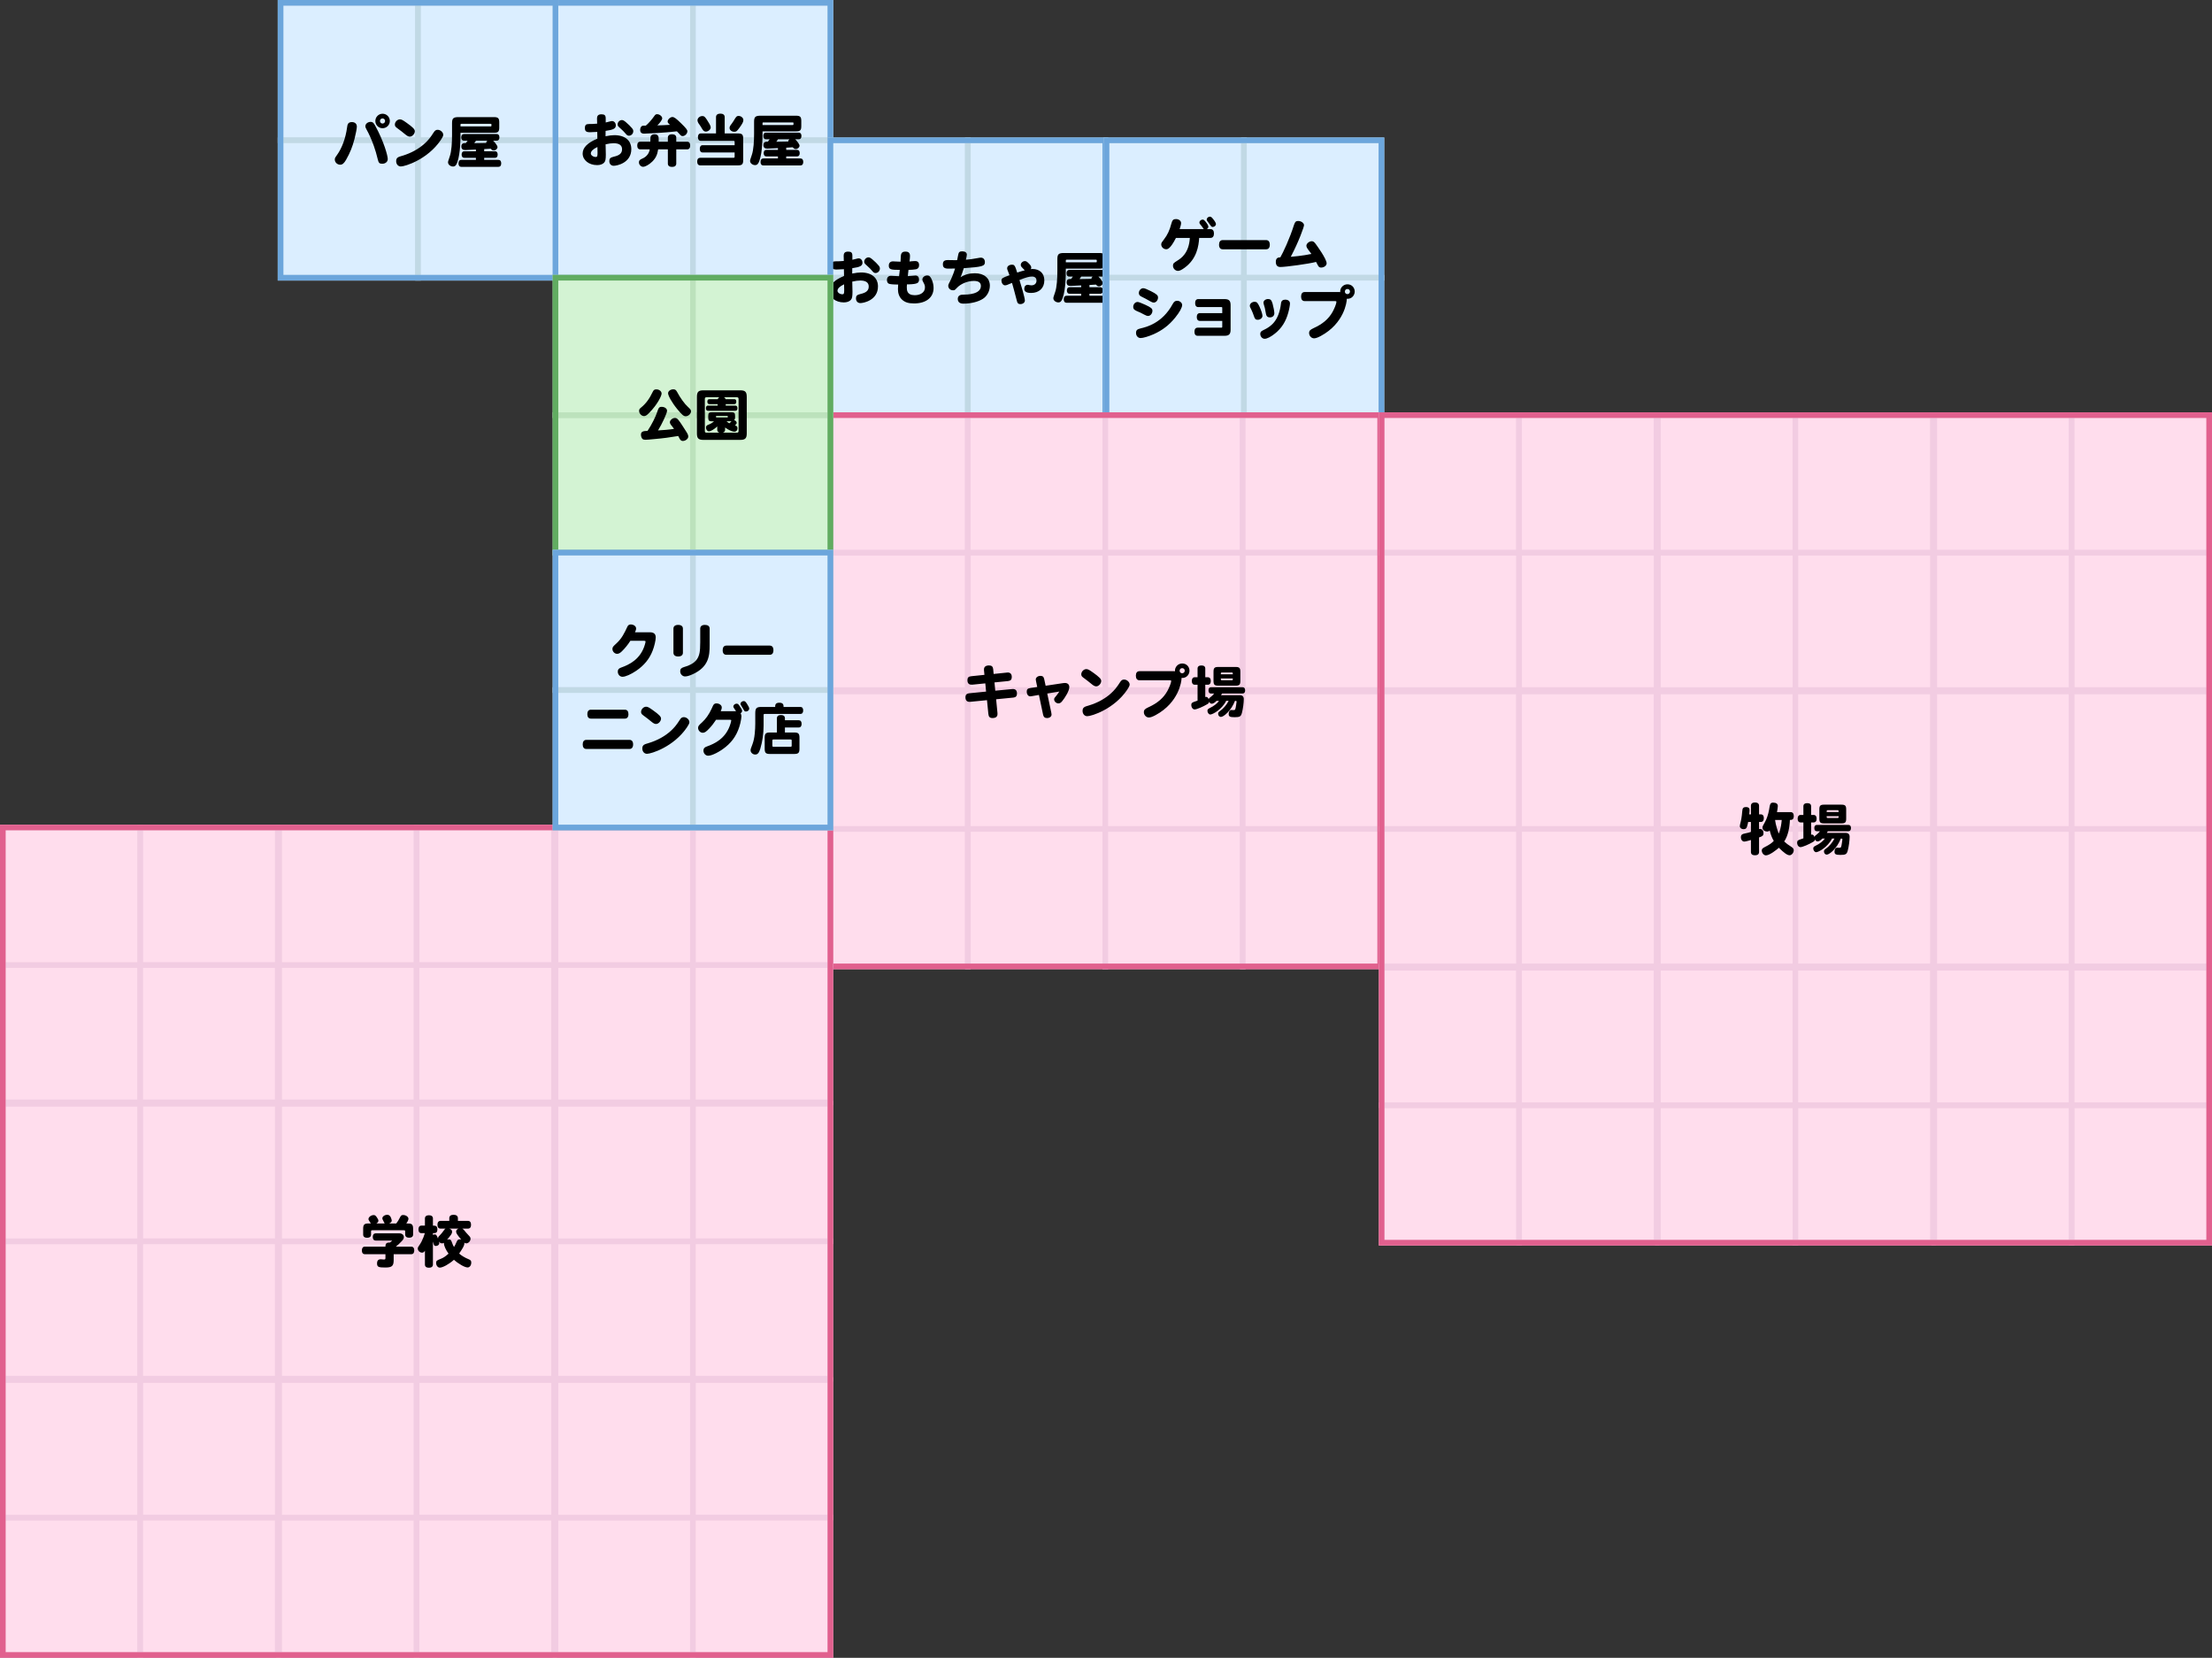 <?xml version="1.0" encoding="UTF-8"?>
<svg id="_レイヤー_2" data-name="レイヤー_2" xmlns="http://www.w3.org/2000/svg" viewBox="0 0 392.25 294">
  <rect x="0" y="0" width="392.25" height="294" fill="#333333" stroke="none"/>
  <defs>
    <style>
      .cls-1 {
        fill: #dbeeff;
        stroke: #c1d9e5;
      }

      .cls-1, .cls-2, .cls-3, .cls-4, .cls-5, .cls-6 {
        stroke-miterlimit: 10;
      }

      .cls-2 {
        fill: #ffdded;
        stroke: #f2cce2;
      }

      .cls-3 {
        stroke: #6ca6dc;
      }

      .cls-3, .cls-5, .cls-6 {
        fill: none;
      }

      .cls-4 {
        fill: #d3f3d3;
        stroke: #bce2bc;
      }

      .cls-5 {
        stroke: #61ac61;
      }

      .cls-6 {
        stroke: #e1608e;
      }
    </style>
  </defs>
  <g id="_専門街_xFF08_画像_x3001_テキスト_xFF09_" data-name="専門街_xFF08_画像_x3001_テキスト_xFF09_">
    <g>
      <g>
        <g>
          <rect class="cls-1" x="98.5" y=".5" width="24.38" height="24.38"/>
          <rect class="cls-1" x="122.88" y=".5" width="24.38" height="24.38"/>
          <rect class="cls-1" x="98.5" y="24.88" width="24.38" height="24.38"/>
          <rect class="cls-1" x="122.88" y="24.88" width="24.38" height="24.38"/>
        </g>
        <g>
          <path d="M105.86,21.12c0-.52.13-.85.8-.85.55,0,.75.19.75.73,0,.2,0,.52,0,.72.17-.04.27-.06.81-.2.18-.05.24-.05.31-.05.38,0,.67.33.67.77,0,.55-.4.77-1.81.97-.01.32-.01.52-.01.95.63-.12,1.12-.19,1.55-.19,1.98,0,3.02,1.01,3.02,2.47,0,2.47-2.57,2.96-3.12,2.96-.47,0-.78-.33-.78-.83,0-.46.18-.64.82-.79,1.02-.23,1.44-.62,1.44-1.32s-.52-1.06-1.48-1.06c-.42,0-.87.06-1.44.19,0,.29.04,1.55.04,1.81,0,.86-.07,1.19-.3,1.44-.25.28-.7.44-1.24.44-1.46,0-2.57-.89-2.57-2.05,0-1.04.86-1.92,2.61-2.64,0-.4,0-.8-.02-1.2-.48.03-1.04.06-1.28.06-.68,0-.91-.19-.91-.74s.19-.72.76-.72c.5,0,.61,0,1.41-.06l-.02-.81ZM104.77,27.22c0,.32.43.62.88.62.25,0,.31-.14.31-.73,0-.38,0-.7-.02-1.04-.77.36-1.17.75-1.17,1.15ZM110.95,21.63c.52.45.81.73,1.12,1.1.18.22.23.35.23.54,0,.43-.35.8-.77.8-.22,0-.37-.09-.61-.39-.28-.33-.48-.53-.89-.9-.41-.36-.51-.46-.51-.74,0-.38.37-.75.75-.75.21,0,.37.09.68.34Z"/>
          <path d="M115.32,25.13c.01-.77.02-.86.1-1.02.1-.18.34-.3.62-.3.53,0,.76.23.76.79v.53h1.63v-.73c0-.38.27-.59.74-.59s.75.21.75.59v.73h1.93c.35,0,.54.24.54.68s-.2.68-.54.68h-1.93v2.52c0,.38-.27.59-.75.59s-.74-.21-.74-.59v-2.52h-1.72c-.15.97-.43,1.55-1.04,2.16-.55.54-1.24.93-1.63.93s-.74-.37-.74-.79c0-.32.13-.46.61-.67.72-.3,1.2-.91,1.31-1.63h-1.68c-.35,0-.54-.24-.54-.68s.19-.68.54-.68h1.78ZM114.52,22.28c.39-.3,1.09-1.1,1.49-1.68.18-.27.31-.35.51-.35.44,0,.91.38.91.73,0,.24-.33.73-.86,1.26.77-.03,1.54-.05,2.24-.1-.25-.22-.42-.37-.42-.58,0-.37.46-.81.85-.81.31,0,.66.26,1.52,1.1.89.87,1.13,1.17,1.13,1.43,0,.42-.42.85-.83.85-.24,0-.29-.04-.64-.44-.08-.1-.24-.25-.39-.4-2.17.27-5.52.41-5.8.41-.49,0-.71-.22-.71-.68,0-.25.09-.49.24-.62.11-.1.27-.12.44-.12h.32Z"/>
          <path d="M126.97,23.66v-2.89c0-.4.28-.62.77-.62s.77.22.77.62v2.89h2.34c.74,0,.94.2.94.93v3.81c0,.73-.2.93-.94.93h-6.67c-.35,0-.55-.24-.55-.68s.2-.67.55-.67h5.87c.18,0,.22-.04.22-.22v-.72h-5.67c-.33,0-.51-.23-.51-.64s.18-.65.51-.65h5.67v-.55c0-.18-.04-.22-.22-.22h-5.76c-.34,0-.53-.24-.53-.66s.19-.66.53-.66h2.68ZM125.35,21.23c.36.55.68,1.07.68,1.36,0,.37-.44.75-.87.75-.25,0-.45-.14-.64-.47-.22-.38-.43-.71-.69-1.06-.06-.09-.15-.34-.15-.46,0-.41.4-.77.87-.77.31,0,.44.11.8.65ZM131.09,22.71c-.44.59-.54.66-.89.66-.45,0-.83-.31-.83-.68,0-.21.07-.36.41-.79.13-.17.23-.32.31-.46.42-.71.52-.88.89-.88.44,0,.84.35.84.73,0,.32-.17.65-.73,1.42Z"/>
          <path d="M135.22,23.3v.38c0,.64,0,3.2-.54,4.78-.19.6-.42.82-.78.82-.47,0-.89-.35-.89-.73,0-.16.02-.23.31-1.08.31-.88.4-2.46.4-3.8v-2.08c0-.86.23-1.07,1.16-1.07h6.28c.73,0,.93.2.93.93v.92c0,.73-.2.93-.93.93h-5.94ZM141.01,24.7c.31.3.77.86.77,1.14,0,.3-.33.59-.66.59-.24,0-.28-.04-.55-.31-.33.03-.74.05-1.15.07v.39h1.93c.3,0,.46.21.46.58s-.16.58-.46.58h-1.93v.36h2.52c.32,0,.5.22.5.62s-.18.62-.5.62h-6.59c-.31,0-.49-.23-.49-.62s.18-.62.49-.62h2.6v-.36h-2.07c-.29,0-.46-.21-.46-.58s.17-.58.46-.58h2.07v-.31c-.29.02-1.7.09-1.89.09-.47,0-.69-.21-.69-.64,0-.6.44-.6.8-.6.1-.14.19-.24.31-.42h-.66c-.3,0-.47-.22-.47-.59s.17-.59.47-.59h5.83c.3,0,.47.21.47.59s-.17.59-.47.59h-.64ZM135.22,22.17h5.33c.16,0,.16-.03.16-.3,0-.13-.03-.16-.16-.16h-5.17c-.13,0-.16.03-.16.16v.3ZM137.96,24.7c-.1.15-.19.28-.3.44.72,0,1.47-.02,2.12-.04-.02-.16.06-.27.2-.4h-2.02Z"/>
        </g>
        <polygon class="cls-3" points="122.88 .5 98.5 .5 98.5 24.88 98.5 49.25 122.88 49.25 147.25 49.25 147.25 24.88 147.25 .5 122.88 .5"/>
      </g>
      <g>
        <g>
          <rect class="cls-1" x="49.75" y=".5" width="24.38" height="24.38"/>
          <rect class="cls-1" x="74.13" y=".5" width="24.38" height="24.38"/>
          <rect class="cls-1" x="49.75" y="24.88" width="24.38" height="24.38"/>
          <rect class="cls-1" x="74.13" y="24.88" width="24.38" height="24.38"/>
        </g>
        <g>
          <path d="M62.86,24.66c-.36,1.38-.79,2.44-1.48,3.66-.36.63-.66.89-1.05.89-.52,0-.96-.42-.96-.91,0-.24.04-.33.38-.8.9-1.25,1.54-3,1.8-4.92.06-.44.12-.93.84-.93.56,0,.89.31.89.81,0,.31-.19,1.31-.42,2.2ZM65.74,21.61c.32,0,.51.15.78.65,1.58,2.88,2.24,5.37,2.24,5.94,0,.49-.41.84-.99.84-.48,0-.64-.16-.78-.78-.21-.89-.44-1.66-.7-2.39-.36-1.02-.88-2.18-1.27-2.86-.18-.32-.23-.46-.23-.63,0-.42.43-.77.95-.77ZM69.13,21.46c0,.7-.58,1.28-1.29,1.28s-1.28-.57-1.28-1.28.57-1.29,1.28-1.29,1.29.57,1.29,1.29ZM67.38,21.46c0,.25.2.45.45.45s.46-.2.46-.45-.2-.46-.46-.46-.45.2-.45.46Z"/>
          <path d="M72.68,24.23c-.23,0-.42-.09-.73-.33-.49-.4-.97-.79-1.57-1.22-.26-.19-.36-.34-.36-.59,0-.47.44-.92.89-.92.28,0,.5.11,1.17.59,1.15.82,1.48,1.16,1.48,1.52,0,.46-.46.95-.88.95ZM78.6,23.91c0,.2-.13.46-.44.93-2.34,3.44-6.31,4.68-7.08,4.68-.48,0-.83-.4-.83-.95,0-.64.41-.75,1.08-.94,1.57-.47,2.97-1.24,4.02-2.22.59-.55.99-1.04,1.53-1.89.23-.37.42-.5.73-.5.5,0,.99.44.99.89Z"/>
          <path d="M81.66,23.55v.38c0,.64,0,3.2-.54,4.78-.19.6-.42.82-.78.82-.47,0-.89-.35-.89-.73,0-.16.02-.23.31-1.08.31-.88.4-2.46.4-3.8v-2.08c0-.86.23-1.07,1.16-1.07h6.28c.73,0,.93.2.93.93v.92c0,.73-.2.93-.93.93h-5.94ZM87.45,24.95c.31.3.77.86.77,1.14,0,.3-.33.59-.66.59-.24,0-.28-.04-.55-.31-.33.03-.74.05-1.15.07v.39h1.93c.3,0,.46.21.46.58s-.16.58-.46.58h-1.93v.36h2.52c.32,0,.5.22.5.62s-.18.62-.5.62h-6.59c-.31,0-.49-.23-.49-.62s.18-.62.49-.62h2.6v-.36h-2.07c-.29,0-.46-.21-.46-.58s.17-.58.46-.58h2.07v-.31c-.29.02-1.7.09-1.89.09-.47,0-.69-.21-.69-.64,0-.6.44-.6.8-.6.1-.14.19-.24.31-.42h-.66c-.3,0-.47-.22-.47-.59s.17-.59.47-.59h5.83c.3,0,.47.21.47.59s-.17.59-.47.59h-.64ZM81.66,22.42h5.33c.16,0,.16-.03.16-.3,0-.13-.03-.16-.16-.16h-5.17c-.13,0-.16.03-.16.16v.3ZM84.4,24.95c-.1.15-.19.28-.3.44.72,0,1.47-.02,2.12-.04-.02-.16.06-.27.2-.4h-2.02Z"/>
        </g>
        <polygon class="cls-3" points="74.13 .5 49.75 .5 49.75 24.88 49.75 49.25 74.13 49.25 98.5 49.25 98.5 24.88 98.5 .5 74.13 .5"/>
      </g>
      <g>
        <g>
          <rect class="cls-1" x="147.25" y="24.88" width="24.38" height="24.38"/>
          <rect class="cls-1" x="171.63" y="24.88" width="24.38" height="24.38"/>
          <rect class="cls-1" x="147.25" y="49.25" width="24.38" height="24.38"/>
          <rect class="cls-1" x="171.63" y="49.25" width="24.38" height="24.38"/>
        </g>
        <g>
          <path d="M149.6,45.47c0-.52.13-.85.8-.85.55,0,.75.19.75.73,0,.2,0,.52,0,.72.17-.04.27-.06.81-.2.18-.05.24-.05.31-.05.38,0,.67.33.67.77,0,.55-.4.77-1.81.97-.01.32-.01.52-.01.95.63-.12,1.12-.19,1.55-.19,1.98,0,3.02,1.01,3.02,2.47,0,2.47-2.57,2.96-3.12,2.96-.47,0-.78-.33-.78-.83,0-.46.18-.64.82-.79,1.02-.23,1.44-.62,1.44-1.32s-.52-1.06-1.48-1.06c-.42,0-.87.06-1.44.19,0,.29.04,1.55.04,1.81,0,.86-.07,1.19-.3,1.44-.25.28-.7.44-1.24.44-1.46,0-2.57-.89-2.57-2.05,0-1.04.86-1.92,2.61-2.64,0-.4,0-.8-.02-1.2-.48.03-1.04.06-1.28.06-.68,0-.91-.19-.91-.74s.19-.72.76-.72c.5,0,.61,0,1.41-.06l-.02-.81ZM148.51,51.57c0,.32.43.62.88.62.25,0,.31-.14.31-.73,0-.38,0-.7-.02-1.04-.77.36-1.17.75-1.17,1.15ZM154.68,45.98c.52.45.81.73,1.12,1.1.18.22.23.35.23.54,0,.43-.35.8-.77.8-.22,0-.37-.09-.61-.39-.28-.33-.48-.53-.89-.9-.41-.36-.51-.46-.51-.74,0-.38.37-.75.75-.75.21,0,.37.09.68.34Z"/>
          <path d="M162.33,46.3c.42,0,.65.26.65.72,0,.41-.19.66-.55.73-.3.06-.91.11-1.33.11-.04.35-.07.74-.12,1.11.22-.02,1.27-.11,1.37-.11.39,0,.62.27.62.7,0,.61-.23.82-1.87.87-.16,0-.21,0-.27,0-.02.13-.03.25-.03.43,0,.59,0,1.49,1.42,1.49,1.07,0,1.8-.55,1.8-1.37,0-.38-.08-.54-.34-1.02-.08-.14-.12-.27-.12-.39,0-.39.4-.72.86-.72.39,0,.59.19.85.83.18.43.28.91.28,1.39,0,1.69-1.33,2.74-3.47,2.74-1.01,0-1.65-.21-2.17-.72-.44-.42-.68-1.07-.68-1.81,0-.19.02-.48.04-.82-.9,0-1.48-.06-1.68-.16-.19-.1-.31-.33-.31-.64,0-.48.26-.75.71-.75.22,0,1.23.07,1.44.07.04-.38.09-.73.13-1.12-1.6,0-1.95-.08-1.95-.76,0-.47.27-.75.73-.75.21,0,1.15.06,1.35.06.02-.29.03-.63.05-.95.03-.6.26-.84.81-.84.23,0,.82,0,.82.75,0,.25-.03.59-.09,1,.36-.03.75-.08,1.05-.08Z"/>
          <path d="M170.33,49.17c.75-.49,1.55-.71,2.56-.71,1.6,0,2.64.86,2.64,2.19,0,.95-.48,1.86-1.23,2.34-.84.54-2.14.86-3.48.86-.63,0-.98-.3-.98-.84,0-.47.31-.74.85-.75.88-.01,3.25-.06,3.25-1.55,0-.59-.42-.89-1.25-.89-1.1,0-2.34.51-3.01,1.24-.38.4-.4.42-.69.42-.47,0-.84-.35-.84-.8,0-.14.04-.26.16-.49.41-.77.75-1.58,1.05-2.57-.38,0-.75.02-1.12.02-.77,0-1.04-.2-1.04-.77,0-.53.25-.75.89-.75.21,0,1.17.02,1.36.02.12,0,.19,0,.28-.01.05-.24.1-.48.15-.77.11-.66.25-.79.76-.79s.81.23.81.59c0,.18-.05.38-.17.9.54-.04,1.37-.15,1.97-.27.43-.08.55-.1.68-.1.44,0,.72.32.72.79,0,.72-.47.85-3.74,1.08-.2.67-.43,1.3-.58,1.61Z"/>
          <path d="M181.72,47.94c-.06-.06-.09-.1-.57-.6-.1-.11-.14-.22-.14-.36,0-.35.35-.68.74-.68.23,0,.41.12.8.54.25.27.32.42.32.62,0,.12-.02.18-.11.28.13-.03.18-.04.32-.04,1.29,0,2.11.78,2.11,2.02,0,1.36-.92,2.23-2.34,2.23-.83,0-1.22-.24-1.22-.74,0-.41.24-.7.61-.7.07,0,.14,0,.31.05.14.03.23.04.34.04.56,0,.91-.33.91-.84,0-.45-.29-.72-.79-.72s-1.01.14-2.23.61c.21.68.96,3.12.96,3.64,0,.36-.35.64-.81.64-.37,0-.54-.18-.65-.73-.18-.79-.82-3.02-.82-3.03-.9.38-1.01.43-1.25.43-.33,0-.62-.39-.62-.84,0-.2.04-.33.24-.46s.56-.27,1.18-.49c-.08-.24-.13-.37-.18-.49-.21-.51-.23-.59-.23-.76,0-.35.37-.62.84-.62.37,0,.53.01.94,1.4.4-.15.93-.3,1.34-.4Z"/>
          <path d="M189,47.65v.38c0,.64,0,3.2-.54,4.78-.19.6-.42.82-.78.82-.47,0-.89-.35-.89-.73,0-.16.02-.23.31-1.08.31-.88.4-2.46.4-3.8v-2.08c0-.86.23-1.07,1.16-1.07h6.28c.73,0,.93.2.93.93v.92c0,.73-.2.93-.93.93h-5.94ZM194.78,49.05c.31.3.77.86.77,1.14,0,.3-.33.59-.66.59-.24,0-.28-.04-.55-.31-.33.03-.74.05-1.15.07v.39h1.93c.3,0,.46.21.46.58s-.16.58-.46.58h-1.93v.36h2.52c.32,0,.5.22.5.62s-.18.62-.5.62h-6.59c-.31,0-.49-.23-.49-.62s.18-.62.49-.62h2.6v-.36h-2.07c-.29,0-.46-.21-.46-.58s.17-.58.46-.58h2.07v-.31c-.29.02-1.7.09-1.89.09-.47,0-.69-.21-.69-.64,0-.6.44-.6.8-.6.1-.14.19-.24.31-.42h-.66c-.3,0-.47-.22-.47-.59s.17-.59.47-.59h5.83c.3,0,.47.21.47.59s-.17.59-.47.59h-.64ZM189,46.52h5.33c.16,0,.16-.03.16-.3,0-.13-.03-.16-.16-.16h-5.17c-.13,0-.16.03-.16.16v.3ZM191.73,49.05c-.1.15-.19.28-.3.44.72,0,1.47-.02,2.12-.04-.02-.16.06-.27.2-.4h-2.02Z"/>
        </g>
        <polygon class="cls-3" points="171.63 24.88 147.25 24.88 147.25 49.25 147.25 73.62 171.63 73.62 196 73.62 196 49.25 196 24.88 171.63 24.88"/>
      </g>
      <g>
        <g>
          <rect class="cls-1" x="196.21" y="24.88" width="24.38" height="24.38"/>
          <rect class="cls-1" x="220.59" y="24.88" width="24.38" height="24.38"/>
          <rect class="cls-1" x="196.21" y="49.25" width="24.38" height="24.38"/>
          <rect class="cls-1" x="220.59" y="49.25" width="24.38" height="24.38"/>
        </g>
        <g>
          <g>
            <path d="M208.53,42.19c-1.02,2.01-1.52,2.01-1.73,2.01-.47,0-.88-.4-.88-.85,0-.27.09-.38.49-.9.61-.78,1.01-1.64,1.3-2.77.17-.65.35-.83.82-.83.52,0,.91.31.91.71,0,.22-.12.71-.26,1.07h4.29c-.05-.05-.09-.11-.17-.23-.2-.29-.29-.41-.45-.59-.13-.15-.16-.22-.16-.35,0-.27.28-.52.57-.52.18,0,.27.07.57.43.27.34.45.66.45.83s-.1.32-.29.43h.66c.4,0,.62.28.62.78s-.22.78-.62.78h-2c-.1,1.43-.4,3.68-2.57,5.28-.54.39-.9.57-1.18.57-.49,0-.9-.43-.9-.92,0-.4.14-.5.79-.91.62-.39,2.05-1.3,2.2-4.02h-2.46ZM215.17,38.91c.31.39.45.66.45.83,0,.27-.27.51-.58.51-.16,0-.24-.06-.41-.31-.09-.14-.36-.5-.51-.69-.11-.14-.14-.21-.14-.32,0-.25.28-.51.56-.51.2,0,.33.1.63.49Z"/>
            <path d="M216.82,44.21c-.42,0-.65-.29-.65-.81s.23-.82.65-.82h7.7c.42,0,.65.29.65.82s-.23.81-.65.81h-7.7Z"/>
            <path d="M229.48,39.84c.17-.5.33-.65.71-.65.55,0,1.05.36,1.05.75,0,.28-.92,2.9-2.35,5.6.06,0,2.25-.18,3.65-.51-.07-.11-.14-.21-.24-.34-.45-.58-.64-.83-.64-1.11,0-.39.5-.8.96-.8.24,0,.42.12.66.44.19.26,1.97,2.68,1.97,3.48,0,.4-.46.75-.98.75-.28,0-.42-.1-.59-.43-.11-.23-.21-.41-.3-.57-1.28.34-5.39.9-6.34.9-.53,0-.8-.32-.8-.9s.25-.81.8-.81c.49-.85,1.63-3.24,2.44-5.8Z"/>
          </g>
          <g>
            <path d="M203.09,54.05c1.04.48,1.27.68,1.27,1.06,0,.48-.36.92-.77.92-.18,0-.36-.06-.71-.25-.52-.29-.82-.42-1.28-.61-.5-.22-.65-.4-.65-.74,0-.48.35-.88.78-.88.19,0,.61.16,1.36.5ZM209.63,54.08c0,.46-.44,1.26-1.23,2.24-1.09,1.34-2.26,2.24-3.81,2.94-.91.4-1.88.69-2.33.69s-.81-.38-.81-.9c0-.49.19-.67.84-.82.94-.22,3.82-.9,5.65-4.3.25-.45.44-.59.82-.59.44,0,.87.36.87.74ZM204.06,51.62c1.04.52,1.29.75,1.29,1.14,0,.48-.35.9-.76.9-.16,0-.3-.05-.57-.2-.62-.36-1.19-.66-1.61-.86-.33-.16-.46-.34-.46-.64,0-.45.37-.85.78-.85.22,0,.66.17,1.33.51Z"/>
            <path d="M216.74,56.91h-3.97c-.35,0-.55-.25-.55-.69s.2-.69.55-.69h3.97v-.92c0-.13-.03-.15-.16-.15h-4.09c-.36,0-.56-.25-.56-.71s.2-.71.56-.71h4.66c.78,0,1.07.29,1.07,1.07v4.37c0,.78-.29,1.07-1.07,1.07h-4.77c-.37,0-.57-.26-.57-.72s.2-.72.57-.72h4.18c.15,0,.18-.03.18-.19v-1.01Z"/>
            <path d="M223.03,56.71c-.38,0-.52-.15-.69-.7-.08-.26-.31-.83-.4-1-.28-.56-.31-.62-.31-.79,0-.37.39-.7.84-.7.39,0,.54.15.88.87.31.67.52,1.33.52,1.62,0,.38-.39.7-.84.7ZM228.44,55.47c-.43,1.56-1.18,2.74-2.34,3.67-.73.59-1.42.94-1.84.94s-.78-.39-.78-.86c0-.33.12-.47.54-.67,1.35-.64,2.76-1.59,3.14-4.76.04-.42.3-.65.74-.65.53,0,.85.26.85.69,0,.27-.14,1.05-.31,1.64ZM225.17,56.29c-.38,0-.6-.2-.67-.58-.17-1.04-.27-1.34-.37-1.64-.05-.17-.08-.3-.08-.4,0-.35.37-.64.82-.64.42,0,.61.19.79.8.15.51.32,1.42.32,1.71,0,.46-.32.75-.81.75Z"/>
            <path d="M237.5,51.79c.08,0,.11,0,.16.01-.07-.73.53-1.38,1.28-1.38s1.29.57,1.29,1.29c0,.57-.44,1.34-1.41,1.28,0,.05,0,.08,0,.13,0,.36-.41,4.21-4.62,6.47-.51.27-.89.41-1.18.41-.47,0-.88-.44-.88-.94,0-.4.19-.59.82-.88,1.58-.71,2.66-1.64,3.35-2.88.28-.51.67-1.39.67-1.78,0-.09-.05-.12-.21-.12h-5.41c-.41,0-.64-.29-.64-.81s.23-.8.64-.8h6.13ZM238.48,51.71c0,.25.2.45.45.45s.46-.2.46-.46-.2-.45-.46-.45-.45.2-.45.46Z"/>
          </g>
        </g>
        <polygon class="cls-3" points="220.59 24.88 196.21 24.88 196.21 49.25 196.21 73.62 220.59 73.62 244.96 73.62 244.96 49.25 244.96 24.88 220.59 24.88"/>
      </g>
      <g>
        <g>
          <rect class="cls-2" x="147.25" y="98" width="24.38" height="24.38" transform="translate(49.25 269.63) rotate(-90)"/>
          <rect class="cls-2" x="147.25" y="73.62" width="24.38" height="24.38" transform="translate(73.63 245.25) rotate(-90)"/>
          <rect class="cls-2" x="171.63" y="98" width="24.38" height="24.38" transform="translate(73.63 294) rotate(-90)"/>
          <rect class="cls-2" x="171.63" y="73.62" width="24.38" height="24.38" transform="translate(98 269.63) rotate(-90)"/>
          <rect class="cls-2" x="196" y="98" width="24.38" height="24.38" transform="translate(98 318.38) rotate(-90)"/>
          <rect class="cls-2" x="196" y="73.62" width="24.38" height="24.38" transform="translate(122.38 294) rotate(-90)"/>
          <rect class="cls-2" x="220.38" y="98" width="24.38" height="24.38" transform="translate(122.38 342.75) rotate(-90)"/>
          <rect class="cls-2" x="220.38" y="73.62" width="24.38" height="24.38" transform="translate(146.75 318.38) rotate(-90)"/>
          <rect class="cls-2" x="147.25" y="147" width="24.38" height="24.38" transform="translate(.25 318.63) rotate(-90)"/>
          <rect class="cls-2" x="147.25" y="122.62" width="24.38" height="24.38" transform="translate(24.63 294.25) rotate(-90)"/>
          <rect class="cls-2" x="171.63" y="147" width="24.38" height="24.38" transform="translate(24.63 343) rotate(-90)"/>
          <rect class="cls-2" x="171.63" y="122.62" width="24.38" height="24.38" transform="translate(49 318.63) rotate(-90)"/>
          <rect class="cls-2" x="196" y="147" width="24.38" height="24.38" transform="translate(49 367.38) rotate(-90)"/>
          <rect class="cls-2" x="196" y="122.62" width="24.38" height="24.38" transform="translate(73.38 343) rotate(-90)"/>
          <rect class="cls-2" x="220.38" y="147" width="24.38" height="24.38" transform="translate(73.38 391.75) rotate(-90)"/>
          <rect class="cls-2" x="220.38" y="122.62" width="24.38" height="24.38" transform="translate(97.75 367.38) rotate(-90)"/>
        </g>
        <g>
          <path d="M174.57,119.68l-.08-.79c0-.07,0-.13,0-.19,0-.44.32-.69.88-.69.48,0,.7.19.75.66l.08.85,2.41-.25c.65-.06.81.41.81.77,0,.47-.2.69-.66.74l-2.41.24.14,1.47,2.97-.29c.3-.03.88-.02.88.8,0,.43-.21.67-.63.71l-3.07.3.24,2.45c0,.07,0,.13,0,.19,0,.45-.31.69-.88.69-.48,0-.69-.21-.74-.75l-.24-2.42-2.94.29c-.49.05-.88-.12-.88-.83,0-.39.23-.64.63-.68l3.03-.3-.14-1.46-2.27.23c-.43.04-.9-.07-.9-.79,0-.46.19-.66.69-.71l2.33-.24Z"/>
          <path d="M185.71,122.99l.72,3.42c.03.12.04.25.04.32,0,.34-.34.61-.8.61-.4,0-.61-.18-.7-.59l-.74-3.51-1.28.22c-.11.02-.21.03-.28.03-.34,0-.6-.36-.6-.84,0-.42.16-.57.71-.65l1.15-.17-.21-1.02c-.03-.13-.05-.26-.05-.32,0-.34.38-.63.82-.63.41,0,.59.16.68.59l.25,1.16,3.14-.47c.09-.02.19-.02.27-.02.5,0,.79.27.79.74,0,.66-.78,1.9-1.26,2.48-.23.29-.43.4-.67.4-.39,0-.76-.34-.76-.71,0-.21.05-.26.42-.7.23-.29.37-.48.5-.69l-2.14.35Z"/>
          <path d="M194.4,121.72c-.23,0-.42-.09-.73-.33-.49-.4-.97-.79-1.57-1.22-.26-.19-.36-.34-.36-.59,0-.47.44-.92.89-.92.28,0,.5.11,1.17.59,1.15.82,1.48,1.16,1.48,1.52,0,.46-.46.95-.88.95ZM200.32,121.4c0,.2-.13.46-.44.93-2.34,3.44-6.31,4.68-7.08,4.68-.48,0-.83-.4-.83-.95,0-.64.41-.75,1.08-.94,1.57-.47,2.97-1.24,4.02-2.22.59-.55.99-1.04,1.53-1.89.23-.37.42-.5.73-.5.5,0,.99.44.99.89Z"/>
          <path d="M208.2,119.03c.08,0,.11,0,.16.01-.07-.73.53-1.38,1.28-1.38s1.29.57,1.29,1.29c0,.57-.44,1.34-1.41,1.28,0,.05,0,.08,0,.13,0,.36-.41,4.21-4.62,6.47-.51.27-.89.41-1.18.41-.47,0-.88-.44-.88-.94,0-.4.19-.59.82-.88,1.58-.71,2.66-1.64,3.35-2.88.28-.51.67-1.39.67-1.78,0-.09-.05-.12-.21-.12h-5.41c-.41,0-.64-.29-.64-.81s.23-.8.64-.8h6.13ZM209.18,118.95c0,.25.2.45.45.45s.46-.2.46-.46-.2-.45-.46-.45-.45.2-.45.46Z"/>
          <path d="M219.77,123.28c.54,0,.79.22.79.7,0,.64-.14,1.72-.33,2.43-.17.66-.38.78-1.3.78-.83,0-1.05-.12-1.05-.57s.19-.71.48-.71c.06,0,.31.02.37.02.31,0,.34-.05.47-.91.05-.32.08-.51.08-.58s0-.15-.28-.15c-.67,1.74-2.01,2.85-2.5,2.85-.27,0-.49-.25-.49-.55,0-.21.06-.31.28-.46.61-.42,1.24-1.15,1.58-1.84h-.43c-.77,1.53-2.39,2.42-2.82,2.42-.26,0-.51-.32-.51-.67,0-.21.11-.33.42-.48.73-.35,1.28-.78,1.64-1.27h-.45c-.27.31-.61.51-.84.51-.2,0-.35-.12-.47-.36,0,.19-.1.3-.33.44-.71.43-1.87.93-2.24.93-.33,0-.59-.36-.59-.8,0-.34.14-.45.79-.65.13-.04.22-.08.32-.11v-2.82h-.49c-.34,0-.53-.24-.53-.66s.19-.67.53-.67h.49v-1.54c0-.36.25-.55.69-.55s.68.19.68.55v1.54h.44c.34,0,.54.24.54.67s-.2.66-.54.66h-.44v2.18c.06-.02.09-.03.14-.03.21,0,.37.15.47.44.03-.17.09-.24.37-.44.23-.16.4-.34.59-.59h-.56c-.28,0-.44-.2-.44-.56s.16-.56.44-.56h5.61c.29,0,.45.2.45.56s-.16.56-.45.56h-3.65c-.07.14-.12.21-.18.29h3.25ZM215.19,119.12c0-.66.18-.84.84-.84h3.08c.66,0,.84.18.84.84v1.64c0,.66-.18.84-.84.84h-3.08c-.66,0-.84-.18-.84-.84v-1.64ZM218.61,119.58c0-.27,0-.32-.22-.32h-1.68c-.22,0-.22.05-.22.32h2.12ZM218.4,120.64c.21,0,.21-.03.21-.32h-2.12c0,.26,0,.32.22.32h1.69Z"/>
        </g>
        <polygon class="cls-6" points="220.38 73.62 196 73.62 171.63 73.62 147.25 73.62 147.25 92.22 147.25 98 147.25 110.52 147.25 122.38 147.25 122.62 147.25 128.82 147.25 129 147.25 147 147.25 147.3 147.25 165.6 147.25 171.38 171.63 171.38 196 171.38 220.38 171.38 244.75 171.38 244.75 165.6 244.75 147.3 244.75 147 244.75 129 244.75 128.82 244.75 122.62 244.75 122.38 244.75 110.52 244.75 98 244.75 92.22 244.75 73.62 220.38 73.62"/>
      </g>
      <g>
        <g>
          <rect class="cls-2" x="245" y="98" width="24.38" height="24.38" transform="translate(147 367.38) rotate(-90)"/>
          <rect class="cls-2" x="245" y="73.62" width="24.38" height="24.38" transform="translate(171.38 343) rotate(-90)"/>
          <rect class="cls-2" x="269.38" y="98" width="24.38" height="24.38" transform="translate(171.38 391.75) rotate(-90)"/>
          <rect class="cls-2" x="269.38" y="73.62" width="24.38" height="24.38" transform="translate(195.75 367.38) rotate(-90)"/>
          <rect class="cls-2" x="294" y="98" width="24.38" height="24.38" transform="translate(196 416.38) rotate(-90)"/>
          <rect class="cls-2" x="294" y="73.62" width="24.38" height="24.38" transform="translate(220.38 392) rotate(-90)"/>
          <rect class="cls-2" x="318.38" y="98" width="24.38" height="24.38" transform="translate(220.38 440.75) rotate(-90)"/>
          <rect class="cls-2" x="318.38" y="73.62" width="24.38" height="24.38" transform="translate(244.75 416.38) rotate(-90)"/>
          <rect class="cls-2" x="343" y="98" width="24.38" height="24.38" transform="translate(245 465.38) rotate(-90)"/>
          <rect class="cls-2" x="343" y="73.62" width="24.38" height="24.38" transform="translate(269.38 441) rotate(-90)"/>
          <rect class="cls-2" x="367.38" y="98" width="24.38" height="24.38" transform="translate(269.38 489.75) rotate(-90)"/>
          <rect class="cls-2" x="367.38" y="73.62" width="24.38" height="24.38" transform="translate(293.75 465.38) rotate(-90)"/>
          <rect class="cls-2" x="245" y="147" width="24.38" height="24.38" transform="translate(98 416.38) rotate(-90)"/>
          <rect class="cls-2" x="245" y="122.62" width="24.38" height="24.38" transform="translate(122.38 392) rotate(-90)"/>
          <rect class="cls-2" x="269.38" y="147" width="24.38" height="24.38" transform="translate(122.38 440.75) rotate(-90)"/>
          <rect class="cls-2" x="269.38" y="122.62" width="24.38" height="24.38" transform="translate(146.75 416.38) rotate(-90)"/>
          <rect class="cls-2" x="294" y="147" width="24.38" height="24.38" transform="translate(147 465.38) rotate(-90)"/>
          <rect class="cls-2" x="294" y="122.62" width="24.38" height="24.38" transform="translate(171.38 441) rotate(-90)"/>
          <rect class="cls-2" x="318.38" y="147" width="24.38" height="24.38" transform="translate(171.38 489.75) rotate(-90)"/>
          <rect class="cls-2" x="318.38" y="122.62" width="24.38" height="24.38" transform="translate(195.75 465.38) rotate(-90)"/>
          <rect class="cls-2" x="343" y="147" width="24.38" height="24.38" transform="translate(196 514.38) rotate(-90)"/>
          <rect class="cls-2" x="343" y="122.62" width="24.38" height="24.38" transform="translate(220.38 490) rotate(-90)"/>
          <rect class="cls-2" x="367.38" y="147" width="24.38" height="24.38" transform="translate(220.38 538.75) rotate(-90)"/>
          <rect class="cls-2" x="367.38" y="122.62" width="24.38" height="24.38" transform="translate(244.75 514.38) rotate(-90)"/>
          <rect class="cls-2" x="245" y="196" width="24.38" height="24.38" transform="translate(49 465.38) rotate(-90)"/>
          <rect class="cls-2" x="245" y="171.62" width="24.38" height="24.38" transform="translate(73.38 441) rotate(-90)"/>
          <rect class="cls-2" x="269.38" y="196" width="24.38" height="24.38" transform="translate(73.38 489.75) rotate(-90)"/>
          <rect class="cls-2" x="269.38" y="171.62" width="24.38" height="24.38" transform="translate(97.75 465.38) rotate(-90)"/>
          <rect class="cls-2" x="294" y="196" width="24.38" height="24.38" transform="translate(98 514.38) rotate(-90)"/>
          <rect class="cls-2" x="294" y="171.62" width="24.38" height="24.38" transform="translate(122.38 490) rotate(-90)"/>
          <rect class="cls-2" x="318.38" y="196" width="24.38" height="24.38" transform="translate(122.38 538.75) rotate(-90)"/>
          <rect class="cls-2" x="318.38" y="171.62" width="24.38" height="24.38" transform="translate(146.75 514.38) rotate(-90)"/>
          <rect class="cls-2" x="343" y="196" width="24.38" height="24.38" transform="translate(147 563.38) rotate(-90)"/>
          <rect class="cls-2" x="343" y="171.62" width="24.38" height="24.38" transform="translate(171.38 539) rotate(-90)"/>
          <rect class="cls-2" x="367.38" y="196" width="24.38" height="24.38" transform="translate(171.38 587.75) rotate(-90)"/>
          <rect class="cls-2" x="367.38" y="171.62" width="24.38" height="24.38" transform="translate(195.75 563.38) rotate(-90)"/>
        </g>
        <g>
          <path d="M309.99,145.77c0,.12-.06.33-.12.57-.13.55-.29.71-.7.71-.38,0-.65-.24-.65-.54,0-.09.03-.27.08-.47.14-.54.25-.98.36-2.27.03-.47.22-.65.67-.65.4,0,.62.18.62.51,0,.07,0,.36-.06.79h.3v-1.53c0-.37.26-.58.72-.58s.72.21.72.58v1.53h.31c.35,0,.54.24.54.67s-.19.68-.54.68h-.31v1.26c.06-.01.09-.02.16-.02.39,0,.63.3.63.77,0,.36-.15.53-.79.73v2.6c0,.37-.26.57-.72.57s-.72-.2-.72-.57v-2.14c-.24.07-.95.28-1.18.28-.33,0-.6-.34-.6-.75,0-.45.18-.6.83-.72.33-.05.66-.16.95-.25v-1.76h-.5ZM317.53,144.02c.35,0,.56.25.56.69,0,.7-.41.7-.69.7-.04,1.25-.31,2.79-1.01,3.82.47.42.63.54,1.09.83.49.31.6.44.6.73,0,.44-.36.88-.73.88-.41,0-.96-.39-1.91-1.33-.34.32-1.63,1.35-2.29,1.35-.38,0-.74-.41-.74-.87,0-.24.13-.39.46-.56.94-.48,1.3-.73,1.67-1.14-.3-.47-.58-1.19-.72-1.85-.12.13-.27.19-.45.19-.46,0-.83-.3-.83-.67,0-.23.03-.31.45-1.03.3-.53.56-1.31.71-2.12.17-1.07.21-1.3.74-1.3s.82.22.82.6c0,.25-.09.73-.15,1.08h2.42ZM314.77,145.41c.11.85.39,1.73.65,2.41.35-.75.47-1.69.53-2.41h-1.18Z"/>
          <path d="M327.2,147.7c.54,0,.79.22.79.7,0,.64-.14,1.72-.33,2.43-.17.66-.38.78-1.3.78-.83,0-1.05-.12-1.05-.57s.19-.71.48-.71c.06,0,.31.02.37.02.31,0,.34-.05.47-.91.05-.32.08-.51.08-.58s0-.15-.28-.15c-.67,1.74-2.01,2.85-2.5,2.85-.27,0-.49-.25-.49-.55,0-.21.06-.31.28-.46.61-.42,1.24-1.15,1.58-1.84h-.43c-.77,1.53-2.39,2.42-2.82,2.42-.26,0-.51-.32-.51-.67,0-.21.11-.33.42-.48.73-.35,1.28-.78,1.64-1.27h-.45c-.27.31-.61.51-.84.51-.2,0-.35-.12-.47-.36,0,.19-.1.3-.33.44-.71.43-1.87.93-2.24.93-.33,0-.59-.36-.59-.8,0-.34.14-.45.79-.65.13-.04.22-.08.32-.11v-2.82h-.49c-.34,0-.53-.24-.53-.66s.19-.67.53-.67h.49v-1.54c0-.36.25-.55.69-.55s.68.19.68.55v1.54h.44c.34,0,.54.24.54.67s-.2.66-.54.66h-.44v2.18c.06-.02.09-.03.14-.03.21,0,.37.15.47.44.03-.17.09-.24.37-.44.23-.16.4-.34.59-.59h-.56c-.28,0-.44-.2-.44-.56s.16-.56.44-.56h5.61c.29,0,.45.2.45.56s-.16.56-.45.56h-3.65c-.07.14-.12.21-.18.29h3.25ZM322.62,143.54c0-.66.18-.84.84-.84h3.08c.66,0,.84.18.84.84v1.64c0,.66-.18.84-.84.84h-3.08c-.66,0-.84-.18-.84-.84v-1.64ZM326.04,144c0-.27,0-.32-.22-.32h-1.68c-.22,0-.22.05-.22.32h2.12ZM325.83,145.06c.21,0,.21-.03.21-.32h-2.12c0,.26,0,.32.22.32h1.69Z"/>
        </g>
        <polygon class="cls-6" points="355.06 73.62 318.38 73.62 281.69 73.62 245 73.62 245 101.54 245 110.22 245 129.01 245 146.81 245 147.19 245 156.48 245 156.76 245 183.78 245 184.23 245 211.7 245 220.38 281.69 220.38 318.38 220.38 355.06 220.38 391.75 220.38 391.75 211.7 391.75 184.23 391.75 183.78 391.75 156.76 391.75 156.48 391.75 147.19 391.75 146.81 391.75 129.01 391.75 110.22 391.75 101.54 391.75 73.62 355.06 73.62"/>
      </g>
      <g>
        <g>
          <rect class="cls-4" x="98.5" y="73.62" width="24.38" height="24.38" transform="translate(24.88 196.5) rotate(-90)"/>
          <rect class="cls-4" x="98.5" y="49.25" width="24.38" height="24.38" transform="translate(49.25 172.13) rotate(-90)"/>
          <rect class="cls-4" x="122.88" y="73.62" width="24.38" height="24.38" transform="translate(49.25 220.88) rotate(-90)"/>
          <rect class="cls-4" x="122.88" y="49.25" width="24.38" height="24.38" transform="translate(73.63 196.5) rotate(-90)"/>
        </g>
        <g>
          <path d="M117.32,69.8c0,.37-.68,1.88-2.23,3.45-.38.39-.63.54-.88.54-.44,0-.88-.45-.88-.92,0-.25.06-.36.33-.58.83-.66,1.51-1.57,2.05-2.73.19-.41.33-.51.69-.51.5,0,.92.34.92.75ZM116.09,77.86c-.93.09-1.37.13-1.64.13-.24,0-.4-.05-.51-.14-.16-.14-.28-.46-.28-.75,0-.54.32-.67,1.17-.69.72-1.06,1.45-2.55,1.68-3.27.28-.86.39-.99.83-.99.53,0,.95.31.95.7,0,.44-.96,2.45-1.53,3.35-.05.07-.06.09-.08.13.85-.05,1.89-.12,2.84-.27-.08-.13-.17-.25-.29-.4-.35-.42-.44-.58-.44-.78,0-.37.46-.76.89-.76.24,0,.38.08.6.33.39.47.95,1.38,1.35,2,.33.51.42.73.42.97,0,.39-.48.78-.97.78-.26,0-.43-.14-.6-.47-.07-.15-.13-.27-.21-.41-1.43.24-2.64.41-4.18.54ZM121.6,73.82c-.37,0-.65-.24-1.48-1.24-1.03-1.26-1.65-2.43-1.65-2.84,0-.38.43-.7.93-.7.31,0,.48.11.67.47.55,1.04,1.32,2.11,1.91,2.64.45.41.56.57.56.79,0,.43-.48.88-.94.88Z"/>
          <path d="M123.58,70.37c0-.87.28-1.15,1.14-1.15h6.56c.86,0,1.14.28,1.14,1.15v6.5c0,.86-.28,1.14-1.14,1.14h-6.56c-.86,0-1.14-.28-1.14-1.14v-6.5ZM130.35,74.07c0,.16-.07.34-.18.45.24.02.47.25.47.46,0,.14-.04.2-.31.47.34.07.45.21.45.51,0,.35-.23.6-.56.6-.16,0-.73-.09-1.64-.75v.4c0,.27-.12.43-.41.52h2.49c.23,0,.31-.08.31-.31v-5.66c0-.23-.08-.31-.31-.31h-2.29c.16.07.25.17.3.34h1.55c.23,0,.35.16.35.44s-.12.44-.35.44h-1.53v.26h1.71c.24,0,.37.17.37.46s-.13.46-.37.46h-4.86c-.23,0-.36-.16-.36-.46s.13-.46.36-.46h1.72v-.26h-1.47c-.23,0-.36-.16-.36-.44s.13-.44.36-.44h1.49c.05-.17.14-.27.3-.34h-2.28c-.23,0-.31.08-.31.31v5.66c0,.23.08.31.31.31h2.3c-.28-.08-.41-.24-.41-.52v-.59c-.46.46-1.15.87-1.47.87-.29,0-.53-.3-.53-.65,0-.27.1-.39.4-.51.42-.16.72-.34,1.02-.61h-.36c-.51,0-.66-.14-.66-.66v-.3c0-.52.15-.66.66-.66h3.44c.52,0,.66.14.66.66v.31ZM127.08,73.75c-.12,0-.12.07-.12.17,0,.08.04.12.12.12h1.87c.12,0,.12-.07.12-.17,0-.08-.04-.12-.12-.12h-1.87ZM128.85,74.72c.17.15.31.26.47.35.14-.1.28-.23.39-.36-.11,0-.16,0-.19,0h-.67Z"/>
        </g>
        <polygon class="cls-5" points="122.88 49.25 98.5 49.25 98.5 73.62 98.5 98 122.88 98 147.25 98 147.25 73.62 147.25 49.25 122.88 49.25"/>
      </g>
      <g>
        <g>
          <rect class="cls-2" x=".5" y="171.12" width="24.38" height="24.38" transform="translate(-170.62 196) rotate(-90)"/>
          <rect class="cls-2" x=".5" y="146.75" width="24.38" height="24.38" transform="translate(-146.25 171.63) rotate(-90)"/>
          <rect class="cls-2" x="24.88" y="171.12" width="24.38" height="24.38" transform="translate(-146.25 220.38) rotate(-90)"/>
          <rect class="cls-2" x="24.88" y="146.75" width="24.38" height="24.38" transform="translate(-121.87 196) rotate(-90)"/>
          <rect class="cls-2" x="49.5" y="171.12" width="24.38" height="24.38" transform="translate(-121.62 245) rotate(-90)"/>
          <rect class="cls-2" x="49.5" y="146.75" width="24.38" height="24.38" transform="translate(-97.25 220.63) rotate(-90)"/>
          <rect class="cls-2" x="73.88" y="171.12" width="24.38" height="24.38" transform="translate(-97.25 269.38) rotate(-90)"/>
          <rect class="cls-2" x="73.88" y="146.75" width="24.38" height="24.38" transform="translate(-72.87 245) rotate(-90)"/>
          <rect class="cls-2" x="98.5" y="171.12" width="24.38" height="24.38" transform="translate(-72.62 294) rotate(-90)"/>
          <rect class="cls-2" x="98.5" y="146.75" width="24.38" height="24.38" transform="translate(-48.25 269.63) rotate(-90)"/>
          <rect class="cls-2" x="122.88" y="171.12" width="24.38" height="24.38" transform="translate(-48.25 318.38) rotate(-90)"/>
          <rect class="cls-2" x="122.88" y="146.75" width="24.38" height="24.38" transform="translate(-23.87 294) rotate(-90)"/>
          <rect class="cls-2" x=".5" y="220.12" width="24.38" height="24.38" transform="translate(-219.62 245) rotate(-90)"/>
          <rect class="cls-2" x=".5" y="195.75" width="24.38" height="24.38" transform="translate(-195.25 220.63) rotate(-90)"/>
          <rect class="cls-2" x="24.88" y="220.12" width="24.38" height="24.38" transform="translate(-195.25 269.38) rotate(-90)"/>
          <rect class="cls-2" x="24.88" y="195.75" width="24.38" height="24.38" transform="translate(-170.87 245) rotate(-90)"/>
          <rect class="cls-2" x="49.5" y="220.12" width="24.38" height="24.38" transform="translate(-170.62 294) rotate(-90)"/>
          <rect class="cls-2" x="49.5" y="195.75" width="24.38" height="24.38" transform="translate(-146.25 269.63) rotate(-90)"/>
          <rect class="cls-2" x="73.88" y="220.12" width="24.38" height="24.38" transform="translate(-146.25 318.38) rotate(-90)"/>
          <rect class="cls-2" x="73.88" y="195.75" width="24.38" height="24.38" transform="translate(-121.87 294) rotate(-90)"/>
          <rect class="cls-2" x="98.5" y="220.12" width="24.38" height="24.38" transform="translate(-121.62 343) rotate(-90)"/>
          <rect class="cls-2" x="98.5" y="195.75" width="24.38" height="24.38" transform="translate(-97.25 318.63) rotate(-90)"/>
          <rect class="cls-2" x="122.88" y="220.12" width="24.38" height="24.38" transform="translate(-97.25 367.38) rotate(-90)"/>
          <rect class="cls-2" x="122.88" y="195.75" width="24.38" height="24.38" transform="translate(-72.87 343) rotate(-90)"/>
          <rect class="cls-2" x=".5" y="269.12" width="24.38" height="24.38" transform="translate(-268.62 294) rotate(-90)"/>
          <rect class="cls-2" x=".5" y="244.75" width="24.38" height="24.38" transform="translate(-244.25 269.63) rotate(-90)"/>
          <rect class="cls-2" x="24.88" y="269.12" width="24.38" height="24.38" transform="translate(-244.25 318.38) rotate(-90)"/>
          <rect class="cls-2" x="24.88" y="244.75" width="24.38" height="24.38" transform="translate(-219.87 294) rotate(-90)"/>
          <rect class="cls-2" x="49.5" y="269.12" width="24.38" height="24.38" transform="translate(-219.62 343) rotate(-90)"/>
          <rect class="cls-2" x="49.5" y="244.75" width="24.38" height="24.38" transform="translate(-195.25 318.63) rotate(-90)"/>
          <rect class="cls-2" x="73.88" y="269.12" width="24.38" height="24.38" transform="translate(-195.25 367.38) rotate(-90)"/>
          <rect class="cls-2" x="73.88" y="244.75" width="24.38" height="24.38" transform="translate(-170.87 343) rotate(-90)"/>
          <rect class="cls-2" x="98.5" y="269.12" width="24.38" height="24.38" transform="translate(-170.62 392) rotate(-90)"/>
          <rect class="cls-2" x="98.5" y="244.75" width="24.38" height="24.38" transform="translate(-146.25 367.63) rotate(-90)"/>
          <rect class="cls-2" x="122.88" y="269.12" width="24.38" height="24.38" transform="translate(-146.25 416.38) rotate(-90)"/>
          <rect class="cls-2" x="122.88" y="244.75" width="24.38" height="24.38" transform="translate(-121.87 392) rotate(-90)"/>
        </g>
        <g>
          <path d="M68.35,221.08c0-.6.22-.74.82-.74.17-.14.27-.22.39-.34h-2.94c-.33,0-.52-.23-.52-.64s.19-.64.52-.64h4.19c.49,0,.81.27.81.69,0,.2-.12.42-.35.67-.35.37-.82.82-1.08,1h2.74c.35,0,.53.24.53.67s-.18.67-.53.67h-3.12v1.04c0,1.05-.3,1.32-1.47,1.32s-1.48-.07-1.48-.73c0-.73.5-.73.68-.73.07,0,.35.04.53.04.24,0,.28-.04.28-.29v-.65h-3.65c-.34,0-.53-.24-.53-.67s.19-.67.53-.67h3.65ZM65.76,216.97c-.38-.59-.42-.65-.42-.78,0-.35.47-.71.93-.71.21,0,.33.08.55.39.2.3.28.46.28.61,0,.19-.12.35-.36.49h1.47c-.07-.1-.16-.33-.25-.49-.14-.26-.16-.31-.16-.42,0-.33.42-.63.9-.63.61,0,.77.94.77,1.04,0,.19-.16.36-.46.5h1.26c.28-.37.42-.6.58-.92.24-.49.34-.58.63-.58.51,0,.95.33.95.67,0,.19-.15.52-.38.83.83,0,1.21,0,1.21.93v1.04c0,.36-.26.56-.7.56s-.7-.19-.71-.56v-.54c0-.18-.04-.22-.22-.22h-5.61c-.18,0-.22.04-.22.22v.55c0,.36-.26.56-.7.56s-.7-.2-.7-.56v-1.05c0-.72.21-.93.93-.93h.43Z"/>
          <path d="M81.97,217.88c.11.05.21.14.34.29.26.32.52.64.85.97.22.23.28.35.28.55,0,.41-.37.8-.76.8-.13,0-.24-.04-.34-.12,0,.06,0,.11,0,.16,0,.4-.31.87-.92,1.78.4.36,1.08.76,1.61.97.43.17.54.3.54.62,0,.5-.28.87-.65.87-.49,0-1.57-.6-2.42-1.36-.86.77-1.98,1.39-2.51,1.39-.36,0-.65-.38-.65-.82,0-.37.09-.46.82-.74.5-.2.8-.4,1.38-.92-.48-.65-.81-1.4-.81-1.78,0-.05,0-.08,0-.14-.08.05-.17.09-.34.09-.24,0-.43-.11-.55-.33.04.15.05.22.05.32,0,.26-.27.48-.59.48-.18,0-.29-.06-.36-.23-.07-.19-.12-.43-.17-.56v4.09c0,.36-.26.56-.71.56s-.71-.2-.71-.56v-2.47c-.15.27-.27.35-.52.35-.4,0-.75-.35-.75-.73,0-.16.06-.28.28-.59.62-.84.96-2.09.97-2.13h-.6c-.34,0-.53-.24-.53-.67s.19-.67.53-.67h.62v-1.27c0-.36.26-.57.71-.57s.71.21.71.57v1.27c.41,0,.79,0,.79.67s-.36.67-.79.67v.31c.11-.06.2-.09.3-.09.27,0,.36.1.61.76-.02-.24.06-.36.3-.59.22-.21.53-.59.78-.95.09-.15.15-.2.25-.25h-.89c-.35,0-.55-.24-.55-.68s.2-.69.55-.69h1.55v-.47c0-.4.27-.61.76-.61s.77.21.77.61v.47h1.79c.35,0,.54.25.54.69s-.19.68-.54.68h-1.04ZM79.66,217.88c.34.1.51.29.51.55,0,.35-.16.54-.9,1.43.13-.04.25-.07.33-.07.3,0,.42.14.59.68.06.17.16.39.32.68.15-.23.35-.65.48-.95.14-.33.26-.41.55-.41.09,0,.16,0,.26.04-.75-.85-.92-1.18-.92-1.42s.19-.45.45-.53h-1.67Z"/>
        </g>
        <polygon class="cls-6" points="110.56 146.75 73.88 146.75 37.19 146.75 .5 146.75 .5 174.67 .5 183.34 .5 202.14 .5 219.94 .5 220.31 .5 229.61 .5 229.89 .5 256.91 .5 257.36 .5 284.83 .5 293.5 37.19 293.5 73.88 293.5 110.56 293.5 147.25 293.5 147.25 284.83 147.25 257.36 147.25 256.91 147.25 229.89 147.25 229.61 147.25 220.31 147.25 219.94 147.25 202.14 147.25 183.34 147.25 174.67 147.25 146.75 110.56 146.75"/>
      </g>
      <g>
        <g>
          <rect class="cls-1" x="98.5" y="98" width="24.37" height="24.38"/>
          <rect class="cls-1" x="122.88" y="98" width="24.38" height="24.38"/>
          <rect class="cls-1" x="98.5" y="122.38" width="24.37" height="24.38"/>
          <rect class="cls-1" x="122.88" y="122.38" width="24.38" height="24.38"/>
        </g>
        <g>
          <g>
            <path d="M111.78,113.64c-.44.7-.98,1.36-1.53,1.89-.3.29-.55.42-.82.42-.44,0-.83-.41-.83-.86,0-.33.12-.45.7-.98.98-.9,1.41-1.82,1.94-2.95.14-.3.32-.42.61-.42.51,0,.95.32.95.71,0,.12-.01.27-.2.68h2.65c.69,0,1.03.3,1.03.91,0,.5-.25,1.6-.55,2.35-.56,1.46-1.51,2.61-2.9,3.56-.94.64-1.92,1.07-2.44,1.07-.48,0-.84-.41-.84-.92,0-.37.17-.57.61-.72,1.34-.48,3.46-1.42,4.22-4.15.07-.25.09-.38.09-.45,0-.11-.05-.14-.25-.14h-2.44Z"/>
            <path d="M121.1,115.75c0,.43-.3.67-.84.67s-.84-.24-.84-.67v-4.26c0-.43.3-.67.84-.67s.84.24.84.67v4.26ZM124.17,111.48c0-.42.3-.66.83-.66s.84.23.84.66v2.96c0,1.86-.17,3.8-2.92,5.09-.59.28-1.08.43-1.43.43-.48,0-.87-.41-.87-.92,0-.4.16-.58.66-.74,1.15-.36,2.44-.82,2.77-2.54.08-.42.12-1.01.12-1.87v-2.41Z"/>
            <path d="M128.8,116.12c-.42,0-.65-.29-.65-.81s.23-.82.65-.82h7.7c.42,0,.65.29.65.82s-.23.81-.65.81h-7.7Z"/>
          </g>
          <g>
            <path d="M103.97,132.82c-.41,0-.64-.29-.64-.8s.22-.81.64-.81h7.66c.41,0,.64.29.64.8s-.23.81-.64.81h-7.66ZM104.78,127.44c-.4,0-.63-.29-.63-.79s.22-.79.63-.79h6.03c.41,0,.63.28.63.79s-.23.79-.63.79h-6.03Z"/>
            <path d="M116.34,128.39c-.23,0-.42-.09-.73-.33-.49-.4-.97-.79-1.57-1.22-.26-.19-.36-.34-.36-.59,0-.47.44-.92.89-.92.28,0,.5.11,1.17.59,1.15.82,1.48,1.16,1.48,1.52,0,.46-.46.95-.88.95ZM122.25,128.07c0,.2-.13.46-.44.93-2.34,3.44-6.31,4.68-7.08,4.68-.48,0-.83-.4-.83-.95,0-.64.41-.75,1.08-.94,1.57-.47,2.97-1.24,4.02-2.22.59-.55.99-1.04,1.53-1.89.23-.37.42-.5.73-.5.5,0,.99.44.99.89Z"/>
            <path d="M126.98,127.64c-.39.6-.77,1.09-1.2,1.54-.55.59-.82.77-1.16.77-.44,0-.83-.41-.83-.86,0-.34.16-.49.7-.98.65-.59,1.24-1.43,1.67-2.36.09-.19.18-.4.27-.59.14-.3.32-.42.61-.42.52,0,.95.32.95.71,0,.12,0,.26-.19.68h2.72c-.14-.23-.23-.37-.33-.5-.12-.17-.15-.23-.15-.33,0-.26.28-.51.57-.51.23,0,.3.06.56.43.31.45.43.68.43.84,0,.19-.09.32-.27.42.09.17.15.36.15.54,0,.25-.09.77-.2,1.24-.43,1.76-1.25,3.1-2.56,4.17-1.08.89-2.46,1.59-3.14,1.59-.47,0-.84-.41-.84-.92,0-.37.18-.57.61-.72,1.34-.48,3.46-1.42,4.22-4.15.07-.25.1-.38.1-.45,0-.11-.06-.14-.26-.14h-2.43ZM132.28,126.18c-.2,0-.27-.05-.44-.37-.07-.13-.29-.51-.41-.69-.1-.14-.12-.2-.12-.3,0-.26.28-.49.58-.49.2,0,.31.09.55.45.27.4.42.72.42.88,0,.29-.27.52-.58.52Z"/>
            <path d="M137.46,125.37c0-.31,0-.75.74-.75s.75.44.75.75h2.99c.31,0,.49.22.49.62s-.18.62-.49.62h-6.32c-.17,0-.21.04-.21.22v1.84c0,1.41-.21,2.85-.59,4.12-.23.74-.47,1.02-.9,1.02s-.82-.35-.82-.75c0-.2.03-.29.32-1.04.22-.6.34-1.15.42-1.95.06-.58.09-1.17.09-1.72v-1.84c0-.92.21-1.14,1.1-1.14h2.43ZM139.19,127.73h2.45c.33,0,.51.23.51.64s-.18.64-.51.64h-2.45v.89h1.65c.73,0,.93.2.93.93v1.95c0,.73-.2.93-.93.93h-4.31c-.73,0-.93-.2-.93-.93v-1.95c0-.73.2-.93.93-.93h1.24v-2.53c0-.37.26-.57.71-.57s.71.2.71.57v.36ZM137.18,131.14c-.18,0-.22.04-.22.22v.85c0,.18.04.22.22.22h2.99c.18,0,.22-.04.22-.22v-.85c0-.18-.04-.22-.22-.22h-2.99Z"/>
          </g>
        </g>
        <polygon class="cls-3" points="122.88 98 98.5 98 98.5 122.38 98.5 146.75 122.88 146.75 147.25 146.75 147.25 122.38 147.25 98 122.88 98"/>
      </g>
    </g>
  </g>
</svg>
